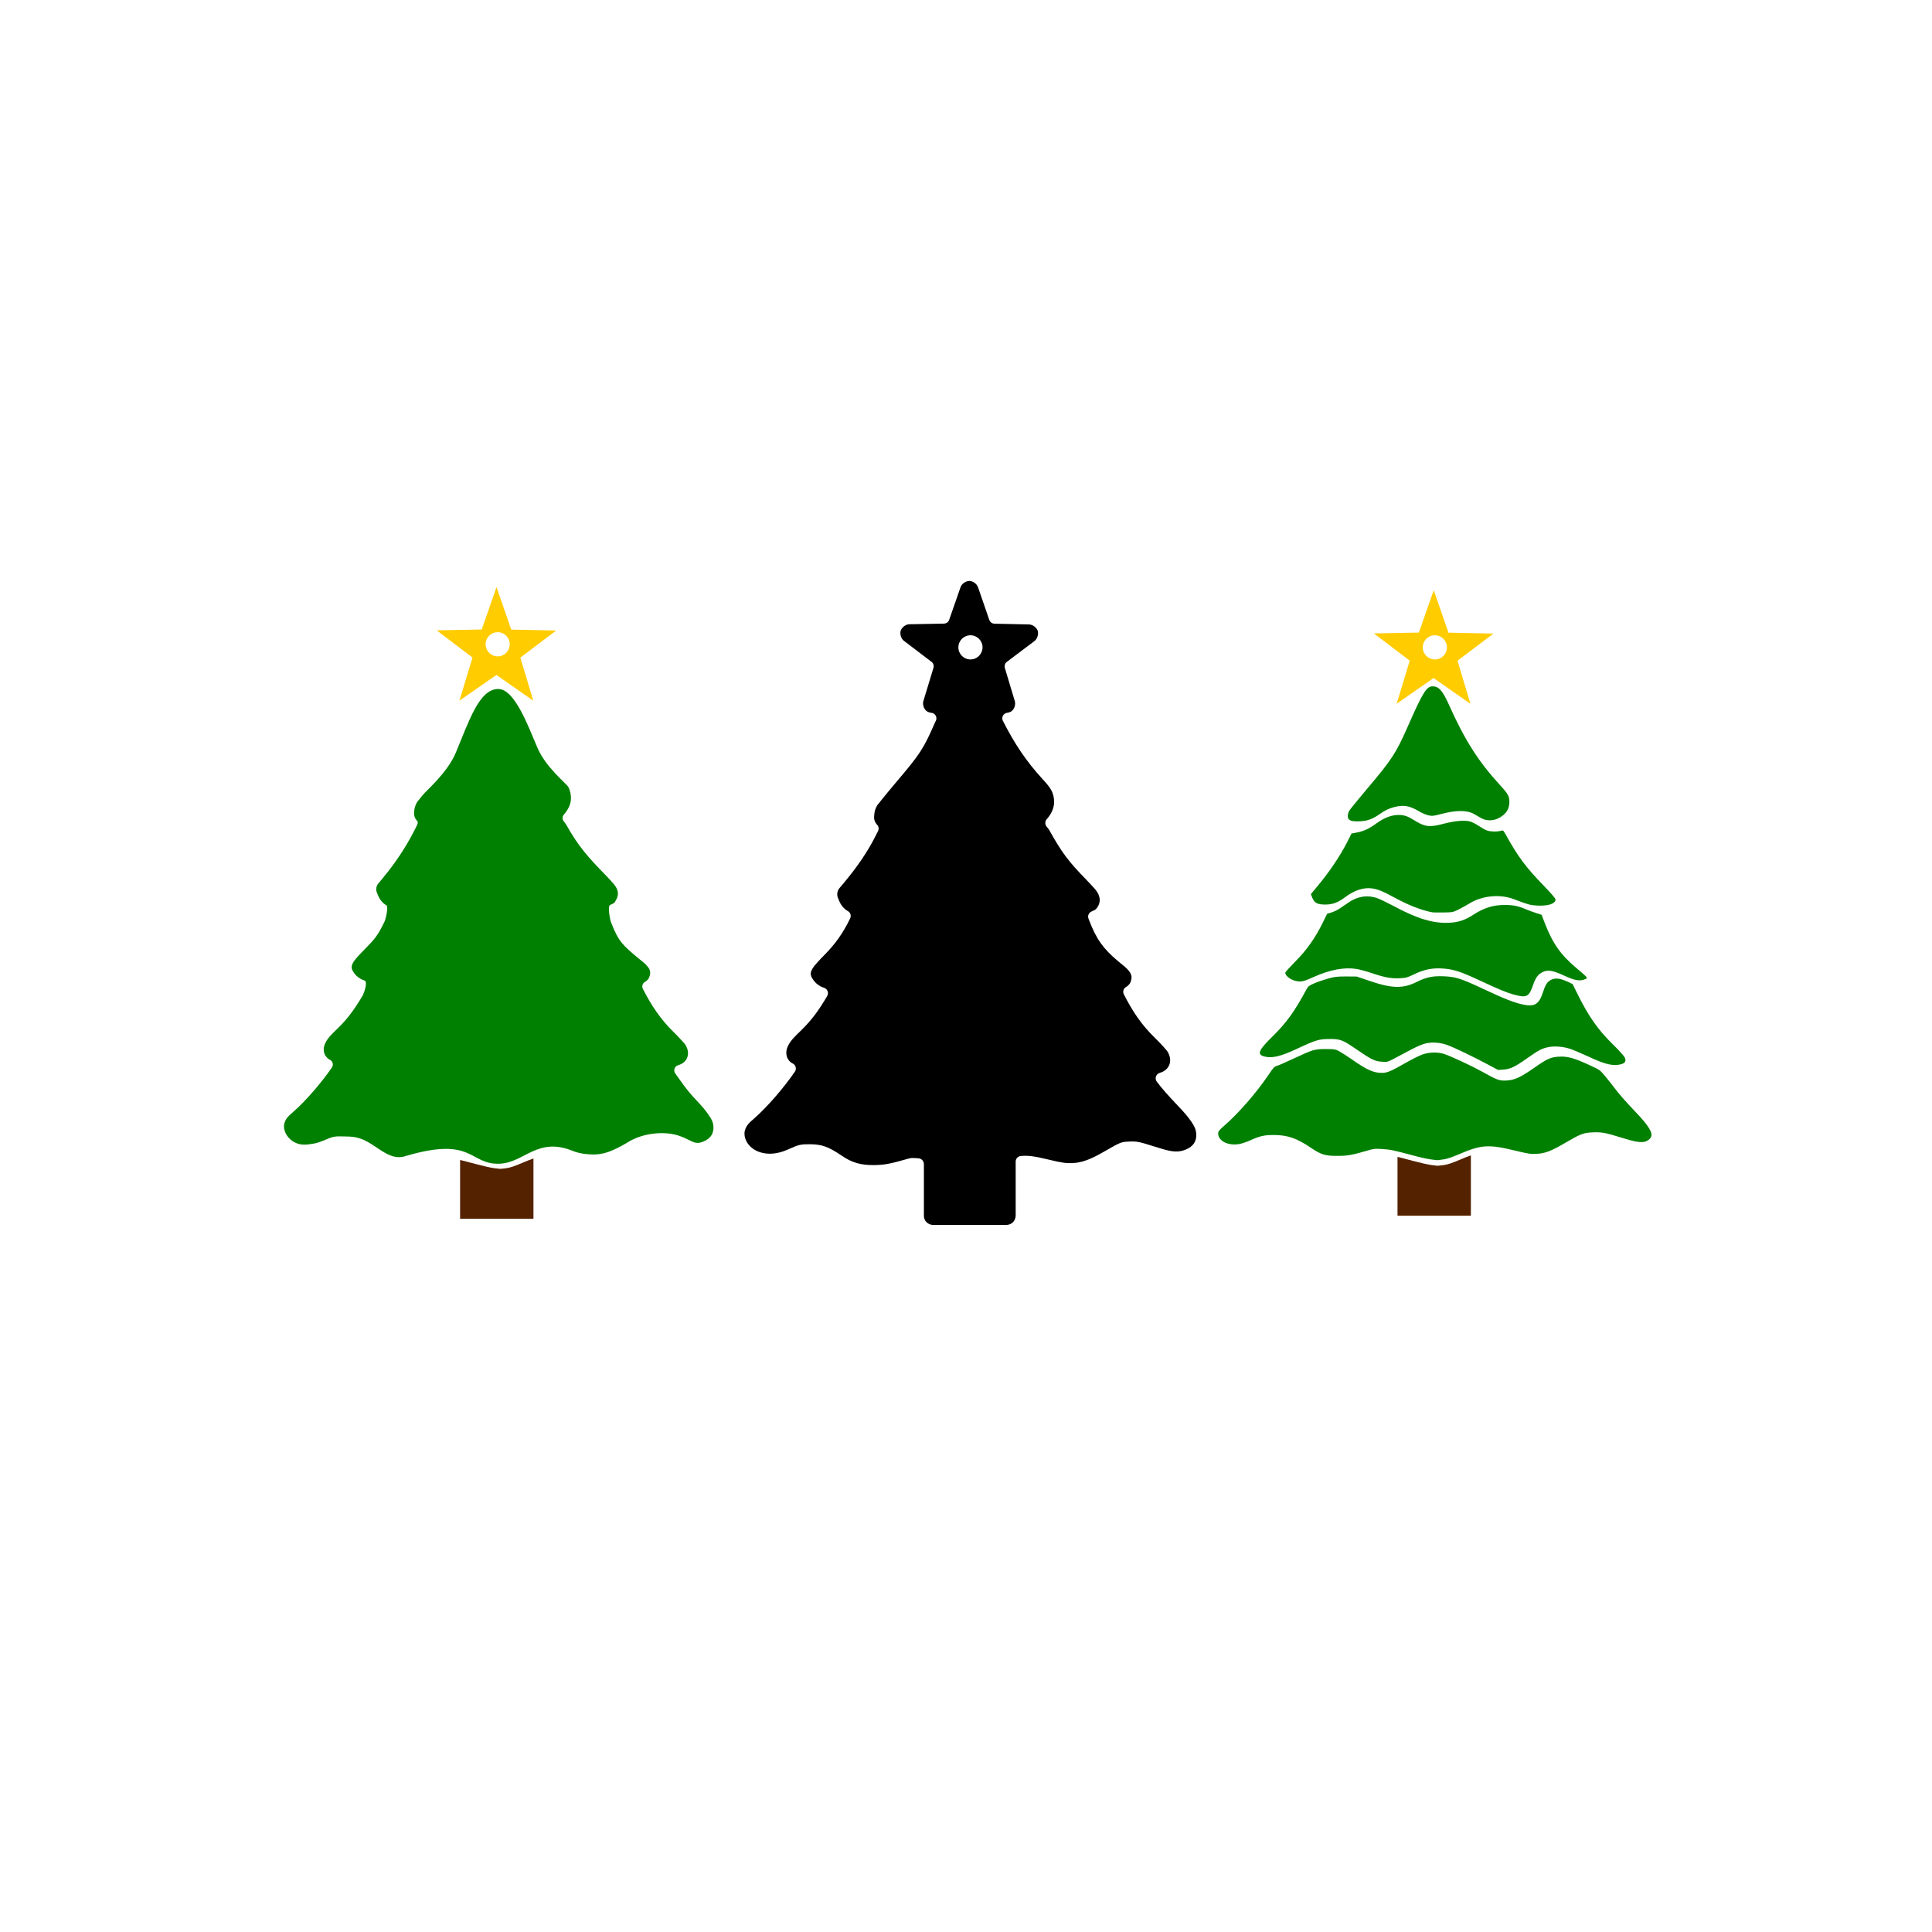 <?xml version="1.0" encoding="UTF-8" ?>
<!-- Sure Cuts A Lot -->
<!DOCTYPE svg PUBLIC "-//W3C//DTD SVG 1.1//EN" "http://www.w3.org/Graphics/SVG/1.1/DTD/svg11.dtd">
<svg version="1.1" xmlns="http://www.w3.org/2000/svg" xmlns:xlink="http://www.w3.org/1999/xlink" xmlns:scal="http://www.craftedge.com/namespaces/surecutsalot" scal:dpi="72" x="0px" y="0px" width="864px" height="864px" viewBox="0 0 864 864" xml:space="preserve">
<g id="">
<path style="fill-rule:evenodd;fill:#000000;" d="M 433.616 259.797 C 431.991 259.759 430.101 261.033 429.572 262.556 L 424.47 277.205 C 424.13 278.195 423.185 278.864 422.127 278.883 L 406.631 279.174 C 405.044 279.204 403.306 280.512 402.814 282.016 C 402.323 283.52 402.965 285.61 404.213 286.566 L 416.571 295.965 C 417.403 296.57 417.743 297.666 417.44 298.687 L 412.943 313.509 L 412.943 313.513 C 412.489 314.968 413.094 316.933 414.266 317.893 C 414.87 318.373 415.664 318.691 416.496 318.77 C 418.234 318.933 419.255 320.766 418.536 322.338 C 418.347 322.693 418.347 322.686 418.196 322.988 C 412.867 335.12 411.658 336.96 400.509 350.124 C 398.43 352.588 396.465 354.939 394.991 356.772 C 394.235 357.69 393.63 358.472 393.139 359.092 C 392.534 359.89 392.61 359.534 391.93 360.842 C 391.325 362.01 391.06 363.125 390.985 364.296 C 390.871 365.468 390.645 366.64 391.892 368.454 C 391.967 368.567 391.93 368.465 392.345 368.941 C 392.988 369.712 393.101 370.797 392.648 371.696 L 391.136 374.648 C 387.961 380.873 383.313 387.725 377.984 394.097 C 377.946 394.1 377.946 394.116 377.946 394.116 C 377.946 394.116 377.946 394.153 377.908 394.153 C 377.87 394.229 377.833 394.282 377.795 394.342 L 375.376 397.218 C 374.431 398.303 374.167 400.14 374.696 401.448 L 375.376 403.069 C 376.019 404.645 377.341 406.429 379.155 407.43 C 380.327 408.077 380.781 409.535 380.176 410.707 L 380.1 410.896 C 380.1 410.896 380.1 410.907 380.1 410.911 C 377.001 417.283 373.486 422.242 368.649 427.106 C 367.364 428.387 366.23 429.608 365.361 430.586 C 364.907 431.078 364.529 431.494 364.227 431.894 C 361.619 435.239 362.413 436.596 364.303 438.977 C 365.058 439.922 366.041 440.541 367.061 441.169 C 367.288 441.286 367.855 441.452 368.724 441.826 C 370.123 442.412 370.69 444.098 369.934 445.409 C 366.381 451.498 363.131 456.029 358.407 460.655 C 355.194 463.796 353.342 465.432 352.133 468.342 C 351.528 469.779 351.301 472.122 352.586 473.936 C 353.191 474.805 353.834 475.255 354.59 475.648 C 355.912 476.347 356.328 478.048 355.459 479.284 C 350.546 486.446 343.176 494.968 337.545 499.927 C 336.146 501.144 335.315 501.865 334.483 502.867 C 333.614 503.944 332.934 505.494 332.934 506.854 C 332.934 510.407 335.428 513.234 338.149 514.564 C 340.87 515.921 344.083 516.265 347.409 515.649 C 349.45 515.275 351.377 514.519 353.38 513.615 C 357.122 511.918 358.256 511.68 362.186 511.707 C 367.439 511.748 370.425 512.75 376.321 516.756 C 380.932 519.931 384.938 521.099 390.871 521.027 C 395.444 520.985 398.128 520.49 406.291 518.132 C 406.745 518.007 407.274 517.894 407.727 517.871 C 408.294 517.845 408.937 517.875 410.108 517.954 C 410.562 517.984 410.864 518.041 410.978 518.041 C 412.225 518.23 413.132 519.288 413.17 520.535 L 413.17 543.68 C 413.132 544.723 413.623 545.85 414.341 546.59 C 415.097 547.327 416.231 547.796 417.289 547.796 L 450.094 547.796 C 451.115 547.796 452.248 547.327 453.004 546.59 C 453.722 545.85 454.214 544.723 454.214 543.665 L 454.214 519.477 C 454.214 518.192 455.159 517.123 456.443 516.983 C 459.543 516.635 462.717 517.066 468.915 518.574 C 474.925 520.021 476.928 520.29 479.762 520.139 C 484.071 519.904 487.926 518.408 494.162 514.776 C 497.676 512.708 499.566 511.692 500.927 511.163 C 502.023 510.747 502.892 510.596 504.706 510.52 C 506.558 510.441 507.767 510.445 509.279 510.736 C 510.829 511.038 512.68 511.616 516.158 512.705 C 522.393 514.659 525.682 515.645 529.385 514.42 C 530.897 513.929 532.295 513.203 533.316 512.107 C 534.298 511.087 534.979 509.575 534.979 507.572 C 534.979 505.04 533.958 503.377 532.636 501.416 C 531.313 499.477 529.499 497.379 527.118 494.881 C 521.94 489.431 519.597 486.752 517.329 483.721 C 516.271 482.326 516.951 480.323 518.614 479.813 C 520.126 479.378 521.864 478.471 522.809 476.468 C 523.754 474.427 523.187 472.296 522.469 470.893 C 521.978 469.933 521.827 469.899 521.373 469.333 C 520.995 468.875 520.542 468.38 520.05 467.828 C 519.03 466.721 517.783 465.413 516.46 464.117 C 510.602 458.369 506.822 452.923 502.59 444.684 C 501.985 443.474 502.438 442.004 503.61 441.358 C 504.101 441.101 504.366 440.934 504.971 440.209 C 505.349 439.797 505.613 439.26 505.802 438.489 C 506.029 437.722 506.067 437.095 505.991 436.524 C 505.764 435.432 505.311 434.819 505.008 434.404 C 503.648 432.627 502.665 432.098 499.982 429.831 C 493.292 424.199 490.307 420 487.019 411.459 C 487.019 411.455 487.019 411.455 487.019 411.452 L 487.019 411.452 L 487.019 411.448 L 486.792 410.832 C 486.301 409.596 486.867 408.213 488.077 407.65 C 489.173 407.154 489.702 406.965 490.193 406.474 C 493.557 402.506 490.76 398.904 489.778 397.721 C 488.833 396.629 487.585 395.283 486.074 393.7 C 477.608 385.011 474.925 381.409 469.029 370.865 C 469.18 371.156 468.953 370.801 468.726 370.517 C 468.5 370.234 468.235 369.89 467.933 369.512 C 467.252 368.529 467.328 367.248 468.084 366.375 C 470.125 364.073 471.41 361.398 471.41 358.62 C 471.41 357.055 471.07 355.075 470.163 353.434 C 469.256 351.764 468.084 350.434 466.308 348.499 C 458.787 340.294 453.722 332.587 448.507 322.383 C 447.713 320.834 448.696 318.982 450.434 318.755 C 451.266 318.642 452.022 318.351 452.513 317.931 C 453.685 316.971 454.251 315.021 453.836 313.577 L 453.836 313.573 L 449.376 298.728 C 449.074 297.723 449.414 296.638 450.245 296.003 L 462.642 286.668 C 463.889 285.686 464.531 283.607 464.078 282.095 C 463.587 280.621 461.81 279.295 460.223 279.257 L 460.223 279.257 L 444.727 278.917 C 443.669 278.894 442.762 278.221 442.422 277.231 L 437.358 262.571 C 436.829 261.116 435.166 259.865 433.616 259.808 L 433.616 259.797 zM 433.994 284.098 C 436.98 284.098 439.399 286.521 439.399 289.506 C 439.361 292.488 436.98 294.903 433.994 294.903 C 431.008 294.903 428.59 292.488 428.59 289.506 C 428.59 286.521 431.008 284.106 433.994 284.106 L 433.994 284.098 z"/>
<g id="">
<path style="fill-rule:evenodd;fill:#008000;" d="M 203.717 336.882 C 200.089 345.461 190.489 353.776 189.091 355.515 C 188.373 356.384 187.768 357.14 187.315 357.707 C 186.748 358.463 186.823 358.122 186.181 359.37 C 185.614 360.503 185.349 361.524 185.236 362.658 C 185.16 363.791 184.934 364.887 186.143 366.626 C 186.181 366.739 186.181 366.626 186.559 367.079 C 187.164 367.798 186.559 368.931 186.105 369.801 L 184.669 372.597 C 181.646 378.493 176.695 386.09 171.63 392.137 C 171.63 392.137 171.63 392.137 171.63 392.174 C 171.63 392.174 171.593 392.174 171.593 392.212 C 171.555 392.25 171.517 392.326 171.479 392.363 L 169.174 395.122 C 168.267 396.143 168.002 397.881 168.531 399.129 L 169.174 400.678 C 169.778 402.152 171.026 403.853 172.764 404.835 C 173.86 405.44 172.462 411.109 171.933 412.243 L 171.819 412.394 C 171.819 412.394 171.819 412.394 171.819 412.432 C 168.871 418.479 167.624 419.915 163.051 424.564 C 161.842 425.773 160.746 426.945 159.914 427.852 C 159.499 428.343 159.158 428.721 158.856 429.099 C 156.362 432.274 157.118 433.596 158.894 435.826 C 159.65 436.733 160.595 437.338 161.539 437.905 C 161.728 438.018 162.257 438.207 163.127 438.547 C 164.45 439.114 162.9 443.952 162.182 445.199 C 158.78 450.981 155.719 455.29 151.222 459.712 C 148.16 462.697 146.384 464.247 145.25 467.006 C 144.646 468.367 144.457 470.596 145.666 472.297 C 146.271 473.129 146.875 473.582 147.556 473.96 C 148.841 474.602 149.219 476.228 148.425 477.399 C 143.739 484.202 136.747 492.328 131.38 497.014 C 130.057 498.186 129.264 498.866 128.47 499.811 C 127.638 500.831 126.996 502.305 126.996 503.628 C 126.996 506.992 129.377 509.675 131.947 510.96 C 134.555 512.245 137.2 511.98 140.375 511.414 C 142.302 511.036 144.154 510.318 146.082 509.486 C 149.634 507.861 151.071 508.201 154.774 508.239 C 159.801 508.277 162.635 509.222 168.229 513.039 C 172.613 516.024 176.468 518.481 181.079 517.083 C 211.994 507.861 209.689 521.013 223.521 520.408 C 234.595 519.917 240.377 508.201 256.25 514.739 C 259.463 516.062 263.885 516.402 266.568 516.251 C 270.65 516.024 274.316 514.588 280.249 511.149 C 286.788 506.803 296.312 505.744 302.926 507.672 C 308.859 509.524 310.22 511.98 313.735 510.809 C 315.171 510.318 316.494 509.637 317.438 508.617 C 318.383 507.634 319.063 506.198 319.063 504.271 C 319.063 501.852 318.081 500.302 316.796 498.45 C 315.549 496.598 313.848 494.595 311.58 492.214 C 306.629 487.037 304.173 482.993 302.019 480.12 C 300.998 478.798 301.641 476.87 303.228 476.379 C 304.664 475.963 306.327 475.132 307.196 473.242 C 308.103 471.277 307.574 469.236 306.894 467.913 C 306.44 467.006 306.289 466.968 305.873 466.439 C 305.496 465.986 305.08 465.532 304.588 465.003 C 303.644 463.945 302.434 462.697 301.187 461.488 C 295.594 456.008 291.512 450.074 287.506 442.251 C 286.901 441.117 287.355 439.681 288.488 439.076 C 288.904 438.85 289.169 438.699 289.773 437.98 C 290.114 437.602 290.34 437.073 290.567 436.355 C 290.756 435.637 290.832 435.033 290.718 434.503 C 290.529 433.445 290.076 432.84 289.773 432.463 C 288.488 430.762 287.544 430.271 285.011 428.154 C 278.662 422.787 276.583 421.049 273.447 412.923 C 273.447 412.923 273.447 412.923 273.447 412.923 L 273.447 412.923 L 273.447 412.923 L 273.22 412.356 C 272.766 411.147 271.67 405.251 272.804 404.722 C 273.862 404.231 274.354 404.079 274.845 403.588 C 277.226 400.111 276.508 397.806 274.429 395.274 C 273.56 394.215 272.35 392.968 270.914 391.456 C 262.864 383.18 258.669 378.569 253.076 368.553 C 253.227 368.818 253 368.478 252.811 368.213 C 252.584 367.949 252.32 367.609 252.055 367.231 C 251.375 366.324 251.451 365.114 252.169 364.283 C 254.096 362.091 255.343 359.559 255.343 356.913 C 255.343 355.401 255.003 353.549 254.172 351.962 C 253.302 350.375 244.119 343.269 240.339 334.388 C 235.917 324.032 230.097 308.159 222.803 308.121 C 214.299 308.121 209.726 322.521 203.717 336.882 L 203.717 336.882 L 203.717 336.882 z"/>
<path style="fill-rule:evenodd;fill:#FFCC00;" d="M 222.047 262.542 L 215.433 281.515 L 195.289 281.893 L 211.314 294.062 L 205.456 313.337 L 222.009 301.848 L 238.487 313.375 L 232.705 294.1 L 248.729 281.968 L 228.623 281.552 L 222.047 262.542 zM 222.576 282.724 C 225.524 282.724 227.943 285.143 227.943 288.128 C 227.943 291.114 225.524 293.533 222.576 293.533 C 219.591 293.533 217.172 291.114 217.172 288.128 C 217.172 285.143 219.591 282.724 222.576 282.724 L 222.576 282.724 z"/>
<path style="fill-rule:evenodd;fill:#552200;" d="M 238.563 518.065 C 237.127 518.594 235.577 519.199 233.763 519.955 C 230.211 521.504 228.056 522.223 226.28 522.449 C 224.882 522.638 223.71 522.752 223.597 522.714 C 223.521 522.714 222.312 522.563 220.989 522.412 C 219.628 522.26 215.849 521.391 212.599 520.522 C 209.5 519.69 207.383 519.123 205.758 518.746 L 205.758 545.05 L 238.563 545.05 L 238.563 518.065 L 238.563 518.065 z"/>
</g>
<g id="">
<path style="fill-rule:evenodd;fill:#FFCC00;" d="M 641.179 263.924 L 634.527 282.896 L 614.421 283.274 L 630.446 295.443 L 624.588 314.718 L 641.103 303.229 L 657.581 314.756 L 651.799 295.481 L 667.861 283.349 L 647.755 282.934 L 641.179 263.924 L 641.179 263.924 zM 641.67 284.105 C 644.656 284.105 647.071 286.524 647.071 289.51 C 647.071 292.496 644.652 294.914 641.67 294.914 C 638.688 294.914 636.273 292.496 636.27 289.51 C 636.27 286.524 638.688 284.105 641.67 284.105 L 641.67 284.105 z"/>
<path style="fill-rule:evenodd;fill:#008000;" d="M 640.654 306.933 C 637.97 306.933 636.285 309.643 629.678 324.639 C 624.281 336.884 622.543 339.552 611.348 352.788 C 607.233 357.652 603.608 362.123 603.298 362.724 C 602.705 363.869 602.565 365.505 603 366.148 C 603.14 366.36 603.571 366.722 603.956 366.911 C 604.912 367.478 609.164 367.437 611.288 366.874 C 613.389 366.31 614.931 365.551 617.104 364.005 C 619.41 362.368 621.137 361.541 623.582 360.91 C 627.653 359.855 630.378 360.32 634.535 362.796 C 635.873 363.589 637.808 364.417 638.836 364.632 C 640.499 364.984 641.081 364.908 644.153 364.115 C 651.02 362.263 656.073 362.24 659.218 364.043 C 660.129 364.568 661.576 365.4 662.434 365.891 C 664.721 367.206 667.873 367.157 670.416 365.774 C 673.561 364.058 675.004 361.794 675.016 358.612 C 675.004 356.133 674.4 355.006 670.96 351.265 C 661.058 340.456 655.087 331.075 647.831 314.851 C 645.072 308.781 643.409 306.933 640.65 306.929 L 640.65 306.929 L 640.654 306.933 zM 625.495 364.455 C 622.433 364.417 619.07 365.672 615.744 368.087 C 612.229 370.623 609.961 371.707 606.825 372.301 L 604.406 372.75 L 602.516 376.511 C 599.115 383.147 594.239 390.309 588.646 396.957 L 586.227 399.864 L 586.869 401.493 C 587.852 403.832 589.213 404.554 592.765 404.516 C 595.978 404.516 598.397 403.598 601.533 401.239 C 605.729 398.072 609.999 396.715 613.854 397.339 C 616.424 397.751 618.503 398.624 623.794 401.493 C 629.841 404.799 635.737 407.086 640.461 407.978 C 640.914 408.072 643.22 408.106 645.525 408.069 C 649.607 407.993 649.796 407.963 652.328 406.708 C 653.764 405.979 655.919 404.784 657.128 404.04 C 662.91 400.495 670.771 399.743 677.045 402.127 C 683.584 404.607 684.302 404.803 687.476 404.973 C 692.389 405.242 695.64 404.138 695.64 402.222 C 695.64 401.795 693.788 399.641 690.802 396.542 C 682.261 387.736 679.124 383.556 673.152 372.868 C 672.245 371.284 672.208 371.242 671.074 371.556 C 669.411 372.036 666.576 371.953 664.951 371.379 C 664.158 371.103 662.532 370.184 661.285 369.341 C 660.038 368.499 658.3 367.592 657.392 367.365 C 655.049 366.685 650.476 367.093 645.525 368.408 C 639.365 370.041 637.248 369.81 632.789 367.021 C 629.576 365.006 628.102 364.481 625.495 364.455 L 625.495 364.455 L 625.495 364.455 zM 611.33 400.85 C 608.514 400.888 605.725 401.787 603.117 403.571 C 602.063 404.293 600.347 405.461 599.307 406.164 C 598.264 406.874 596.53 407.725 595.445 408.057 L 593.48 408.666 L 591.499 412.71 C 588.207 419.437 584.383 424.849 579.269 429.997 C 576.809 432.483 574.794 434.713 574.794 434.978 C 574.794 436.792 578.271 438.92 581.268 438.927 C 582.659 438.927 583.929 438.523 587.353 436.973 C 594.579 433.704 601.103 432.461 606.541 433.311 C 607.962 433.534 611.186 434.407 613.699 435.254 C 619.346 437.155 622.18 437.661 626.073 437.472 C 628.798 437.321 629.429 437.151 632.415 435.7 C 636.772 433.587 640.476 432.823 644.981 433.107 C 649.894 433.417 652.944 434.381 661.285 438.258 C 670.719 442.646 673.833 443.942 677.121 444.823 C 682.79 446.346 683.81 445.825 685.7 440.231 C 686.758 437.17 687.854 435.718 689.895 434.713 C 692.238 433.579 694.43 433.946 699.646 436.365 C 704.181 438.485 706.562 438.882 708.792 437.926 C 710.228 437.325 710.304 437.415 705.05 432.986 C 697.945 427.026 694.355 421.901 690.878 412.925 L 689.404 409.089 L 687.023 408.333 C 685.7 407.917 683.508 407.112 682.147 406.534 C 678.822 405.132 676.667 404.705 672.85 404.705 C 667.672 404.705 663.553 406.009 658.602 409.24 C 655.163 411.478 652.253 412.434 648.209 412.657 C 641.066 413.05 633.771 410.865 623.34 405.234 C 620.355 403.647 616.953 401.991 615.744 401.606 C 614.27 401.103 612.796 400.861 611.322 400.865 L 611.322 400.865 L 611.33 400.85 zM 644.089 436.565 C 640.159 436.527 637.324 437.245 633.62 439.097 C 627.46 442.196 622.509 442.083 612.531 438.681 L 606.749 436.716 L 602.025 436.678 C 597.943 436.678 596.885 436.792 593.899 437.623 C 592.009 438.152 589.25 439.097 587.777 439.74 C 585.396 440.76 585.018 441.062 584.262 442.423 C 579.008 452.249 575.267 457.465 568.993 463.588 C 562.833 469.635 562.039 471.524 565.289 472.431 C 568.729 473.376 572.546 472.507 579.764 469.143 C 588.268 465.137 589.893 464.646 594.542 464.646 C 599.417 464.608 600.437 465.024 606.825 469.408 C 613.325 473.867 614.875 474.623 617.974 474.812 C 620.468 475.001 620.506 474.963 624.096 473.074 C 626.062 472.016 629.35 470.277 631.353 469.219 C 633.394 468.161 636.039 466.989 637.324 466.687 C 640.348 465.893 643.976 466.158 647.415 467.405 C 650.325 468.463 658.904 472.582 665.556 476.135 L 669.94 478.478 L 672.397 478.327 C 675.382 478.1 677.423 477.155 682.79 473.376 C 687.892 469.786 689.177 469.068 691.785 468.425 C 694.733 467.669 698.814 467.934 702.367 469.105 C 703.765 469.597 707.469 471.184 710.606 472.62 C 717.787 476.022 721.604 476.891 725.043 475.908 C 726.857 475.417 727.349 474.359 726.517 472.771 C 726.177 472.129 723.834 469.521 721.264 467.027 C 714.65 460.564 710.417 454.517 705.542 444.653 L 703.274 440.08 L 700.893 438.946 C 697.643 437.472 695.489 437.245 693.637 438.19 C 691.898 439.059 691.104 440.307 689.895 444.086 C 688.232 449.113 686.191 450.322 681.203 449.264 C 677.083 448.394 672.812 446.694 663.288 442.234 C 653.5 437.623 651.157 436.867 645.865 436.603 C 645.261 436.565 644.656 436.565 644.089 436.565 L 644.089 436.565 L 644.089 436.565 zM 592.765 469.143 C 587.814 469.143 587.134 469.37 578.404 473.452 C 575.153 474.963 571.903 476.4 571.147 476.626 C 569.9 476.966 569.447 477.42 567.179 480.821 C 562.001 488.494 554.178 497.526 547.942 503.006 C 545.259 505.35 544.767 505.954 544.767 506.861 C 544.767 510.301 549.303 512.53 554.367 511.586 C 555.463 511.397 557.731 510.603 559.393 509.847 C 563.475 507.995 565.592 507.542 569.9 507.579 C 575.909 507.617 580.067 509.091 586.34 513.362 C 590.762 516.385 592.803 516.99 598.548 516.914 C 602.932 516.877 604.746 516.536 612.872 514.155 C 614.308 513.74 615.555 513.664 618.087 513.853 C 621.791 514.08 623.038 514.344 631.542 516.612 C 634.792 517.519 638.571 518.351 639.932 518.502 C 641.255 518.691 642.464 518.804 642.54 518.842 C 642.653 518.88 643.825 518.729 645.223 518.54 C 646.999 518.313 649.153 517.595 652.706 516.083 C 662.495 511.888 665.783 511.699 677.612 514.571 C 683.546 516.007 684.566 516.159 687.25 516.007 C 690.915 515.818 693.712 514.76 699.759 511.208 C 706.902 507.05 708.149 506.559 712.269 506.408 C 716.275 506.219 718.051 506.559 725.081 508.751 C 731.128 510.641 733.962 511.132 735.814 510.489 C 737.402 509.998 738.573 508.713 738.573 507.542 C 738.573 505.652 736.419 502.515 731.846 497.715 C 726.555 492.16 724.061 489.287 721.642 486.075 C 720.697 484.828 718.921 482.598 717.711 481.124 C 715.481 478.478 715.406 478.403 710.493 476.173 C 703.954 473.149 700.893 472.318 697.227 472.545 C 693.561 472.734 691.86 473.489 686.267 477.42 C 680.069 481.766 677.348 483.013 673.795 483.202 C 670.545 483.391 669.6 483.051 662.646 479.159 C 658.073 476.626 649.153 472.469 645.941 471.373 C 643.106 470.428 639.214 470.466 636.152 471.562 C 634.83 472.016 631.693 473.603 629.123 475.039 C 622.093 479.045 620.355 479.801 618.049 479.801 C 614.157 479.801 611.284 478.478 604.103 473.452 C 602.289 472.204 599.946 470.693 598.888 470.126 C 597.074 469.181 596.734 469.143 592.765 469.143 L 592.765 469.143 L 592.765 469.143 z"/>
<path style="fill-rule:evenodd;fill:#552200;" d="M 657.786 516.688 C 656.342 517.179 654.777 517.821 652.997 518.577 C 649.437 520.127 647.26 520.826 645.487 521.057 C 644.116 521.234 642.918 521.363 642.823 521.344 C 642.725 521.325 641.546 521.181 640.2 521.019 C 638.858 520.856 635.087 520.013 631.821 519.144 C 628.726 518.313 626.613 517.746 624.973 517.368 L 624.973 543.669 L 657.786 543.669 L 657.786 516.691 L 657.786 516.688 z"/>
</g>
</g>

</svg>